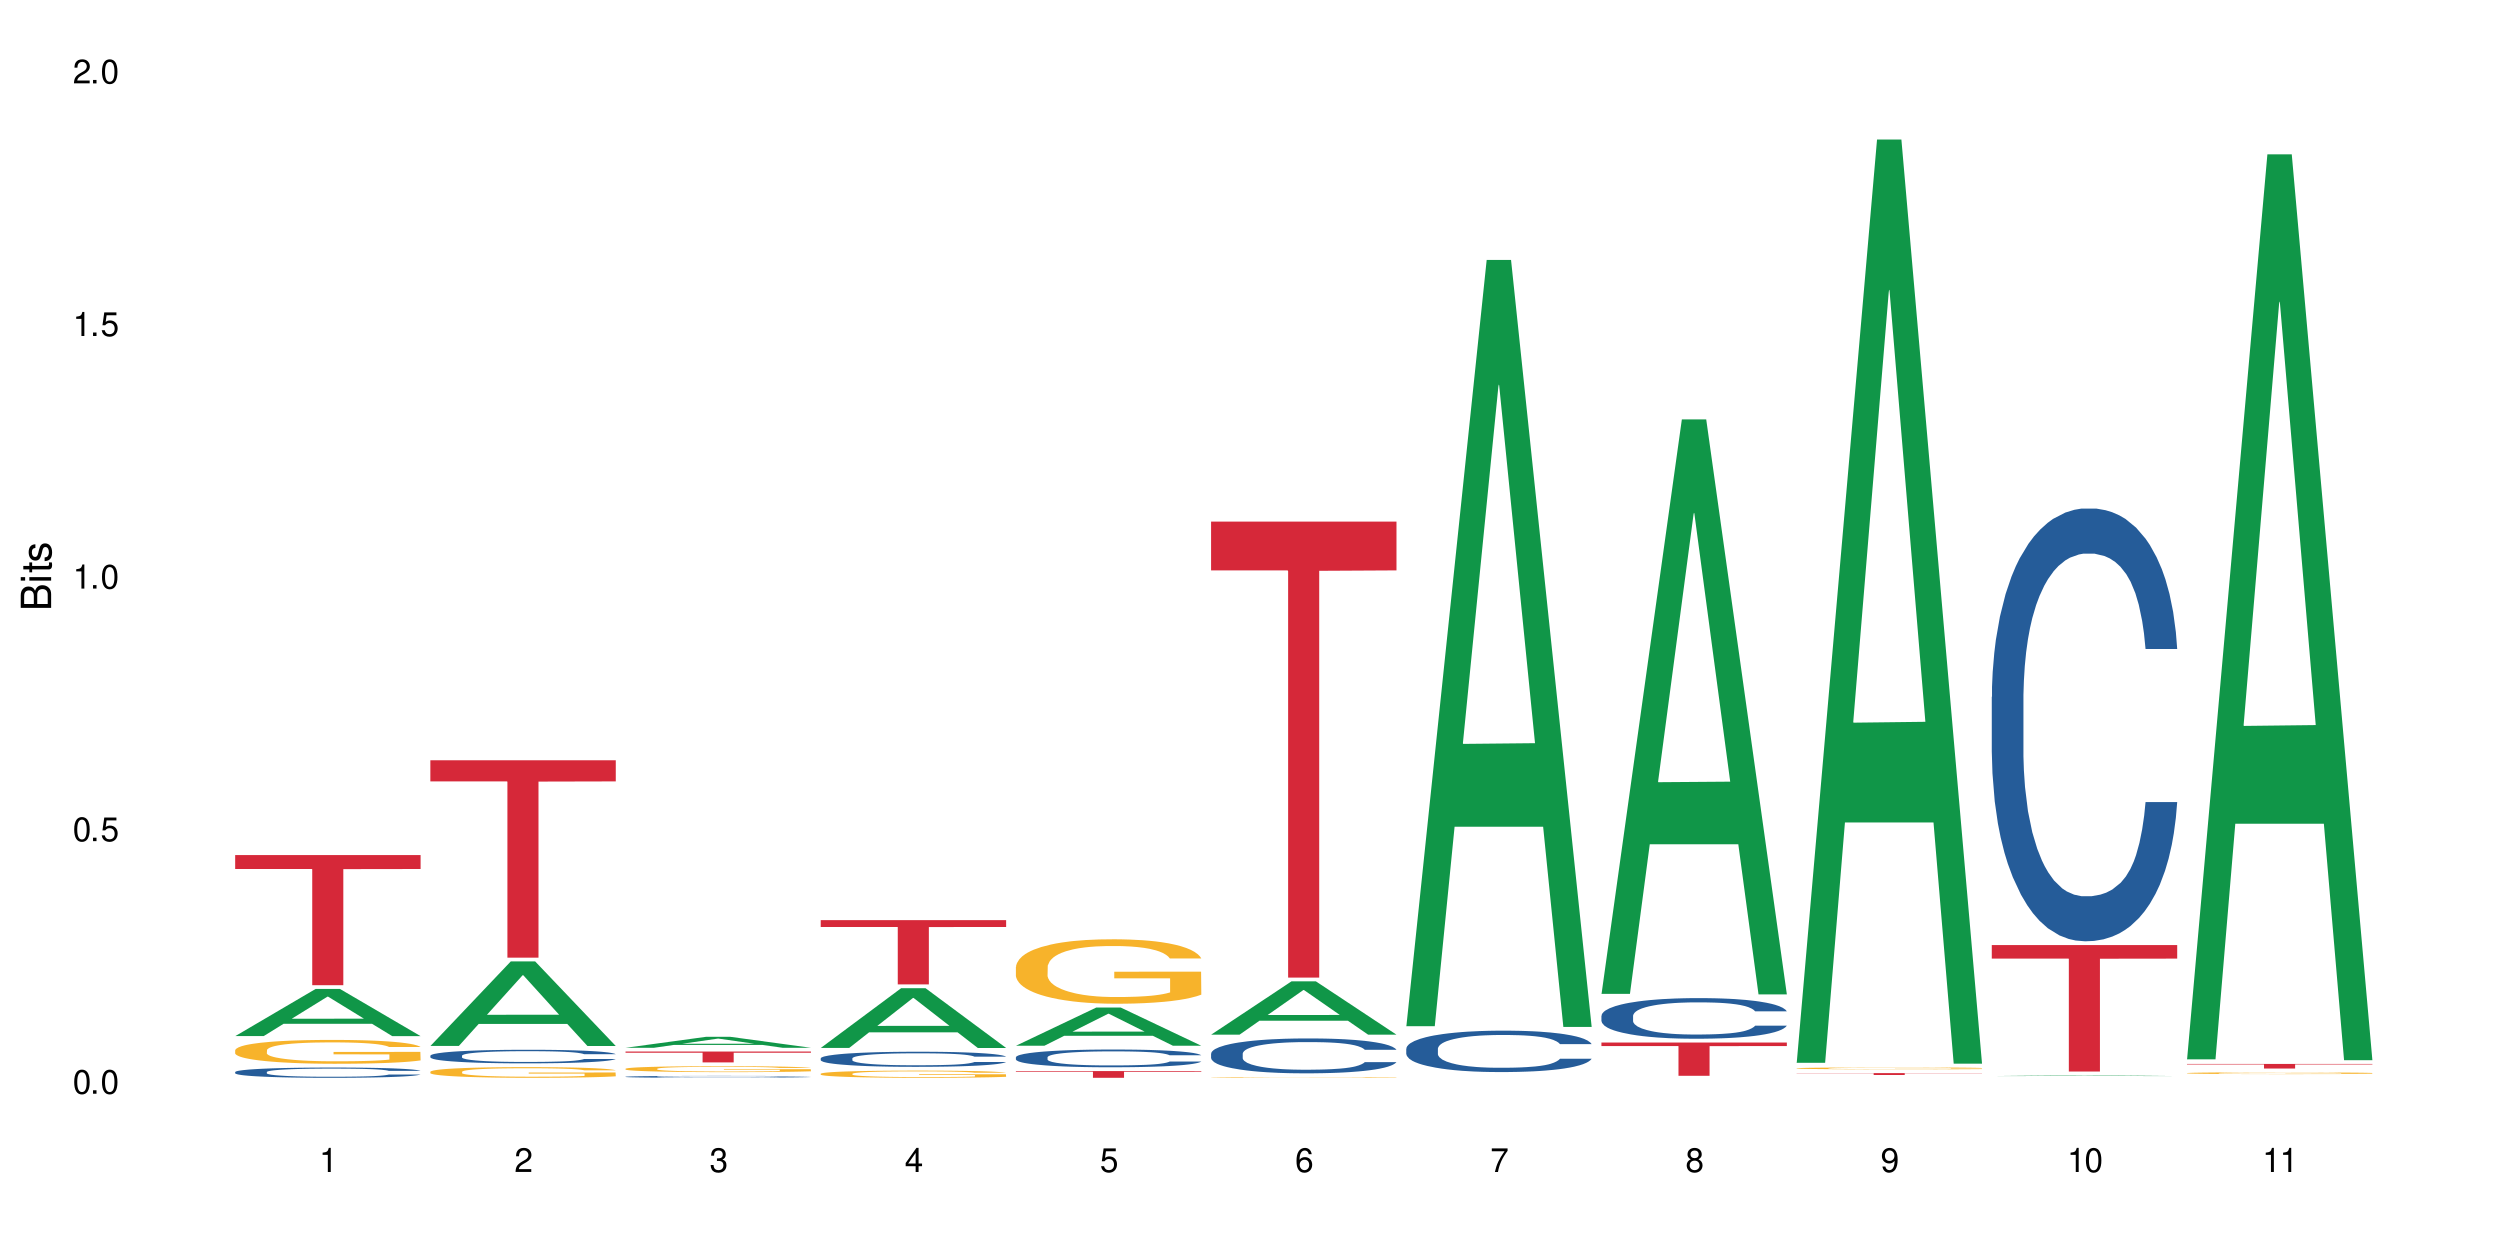 <?xml version="1.0" encoding="UTF-8"?>
<svg xmlns="http://www.w3.org/2000/svg" xmlns:xlink="http://www.w3.org/1999/xlink" width="720" height="360" viewBox="0 0 720 360">
<defs>
<g>
<g id="glyph-0-0">
</g>
<g id="glyph-0-1">
<path d="M 2.641 -6.938 C 2 -6.938 1.422 -6.656 1.078 -6.172 C 0.641 -5.562 0.406 -4.641 0.406 -3.359 C 0.406 -1.016 1.188 0.219 2.641 0.219 C 4.078 0.219 4.859 -1.016 4.859 -3.297 C 4.859 -4.641 4.656 -5.547 4.203 -6.172 C 3.844 -6.656 3.281 -6.938 2.641 -6.938 Z M 2.641 -6.188 C 3.547 -6.188 4 -5.25 4 -3.375 C 4 -1.406 3.562 -0.484 2.625 -0.484 C 1.734 -0.484 1.281 -1.438 1.281 -3.344 C 1.281 -5.25 1.734 -6.188 2.641 -6.188 Z M 2.641 -6.188 "/>
</g>
<g id="glyph-0-2">
<path d="M 1.828 -1 L 0.828 -1 L 0.828 0 L 1.828 0 Z M 1.828 -1 "/>
</g>
<g id="glyph-0-3">
<path d="M 4.562 -6.797 L 1.062 -6.797 L 0.547 -3.094 L 1.328 -3.094 C 1.719 -3.562 2.047 -3.734 2.578 -3.734 C 3.484 -3.734 4.062 -3.109 4.062 -2.094 C 4.062 -1.125 3.484 -0.531 2.578 -0.531 C 1.828 -0.531 1.375 -0.906 1.188 -1.672 L 0.328 -1.672 C 0.453 -1.109 0.547 -0.844 0.75 -0.594 C 1.125 -0.078 1.828 0.219 2.594 0.219 C 3.969 0.219 4.922 -0.781 4.922 -2.219 C 4.922 -3.562 4.031 -4.484 2.719 -4.484 C 2.25 -4.484 1.859 -4.359 1.469 -4.062 L 1.734 -5.969 L 4.562 -5.969 Z M 4.562 -6.797 "/>
</g>
<g id="glyph-0-4">
<path d="M 2.484 -4.938 L 2.484 0 L 3.328 0 L 3.328 -6.938 L 2.766 -6.938 C 2.469 -5.875 2.281 -5.734 0.984 -5.562 L 0.984 -4.938 Z M 2.484 -4.938 "/>
</g>
<g id="glyph-0-5">
<path d="M 4.859 -0.828 L 1.281 -0.828 C 1.359 -1.406 1.672 -1.781 2.5 -2.281 L 3.469 -2.828 C 4.406 -3.344 4.906 -4.062 4.906 -4.906 C 4.906 -5.484 4.672 -6.031 4.266 -6.406 C 3.859 -6.766 3.375 -6.938 2.719 -6.938 C 1.859 -6.938 1.219 -6.625 0.844 -6.031 C 0.609 -5.672 0.5 -5.234 0.484 -4.531 L 1.328 -4.531 C 1.359 -5.016 1.406 -5.281 1.531 -5.516 C 1.75 -5.938 2.188 -6.203 2.703 -6.203 C 3.469 -6.203 4.031 -5.641 4.031 -4.891 C 4.031 -4.344 3.719 -3.859 3.125 -3.516 L 2.234 -3 C 0.812 -2.172 0.406 -1.531 0.328 -0.016 L 4.859 -0.016 Z M 4.859 -0.828 "/>
</g>
<g id="glyph-0-6">
<path d="M 2.125 -3.188 L 2.578 -3.188 C 3.5 -3.188 3.984 -2.766 3.984 -1.922 C 3.984 -1.062 3.469 -0.531 2.594 -0.531 C 1.656 -0.531 1.203 -1 1.156 -2.016 L 0.312 -2.016 C 0.344 -1.453 0.438 -1.094 0.609 -0.781 C 0.953 -0.109 1.625 0.219 2.547 0.219 C 3.953 0.219 4.859 -0.625 4.859 -1.938 C 4.859 -2.828 4.516 -3.297 3.703 -3.594 C 4.344 -3.844 4.656 -4.328 4.656 -5.031 C 4.656 -6.219 3.875 -6.938 2.578 -6.938 C 1.203 -6.938 0.484 -6.172 0.453 -4.703 L 1.297 -4.703 C 1.312 -5.125 1.344 -5.359 1.453 -5.578 C 1.641 -5.969 2.062 -6.203 2.594 -6.203 C 3.344 -6.203 3.797 -5.75 3.797 -5 C 3.797 -4.516 3.609 -4.219 3.25 -4.047 C 3.016 -3.953 2.703 -3.922 2.125 -3.906 Z M 2.125 -3.188 "/>
</g>
<g id="glyph-0-7">
<path d="M 3.141 -1.672 L 3.141 0 L 3.984 0 L 3.984 -1.672 L 4.984 -1.672 L 4.984 -2.438 L 3.984 -2.438 L 3.984 -6.938 L 3.359 -6.938 L 0.266 -2.578 L 0.266 -1.672 Z M 3.141 -2.438 L 1 -2.438 L 3.141 -5.5 Z M 3.141 -2.438 "/>
</g>
<g id="glyph-0-8">
<path d="M 4.781 -5.125 C 4.609 -6.266 3.891 -6.938 2.844 -6.938 C 2.094 -6.938 1.422 -6.578 1.031 -5.953 C 0.594 -5.266 0.406 -4.422 0.406 -3.172 C 0.406 -2 0.578 -1.25 0.984 -0.641 C 1.359 -0.078 1.953 0.219 2.703 0.219 C 3.984 0.219 4.922 -0.75 4.922 -2.094 C 4.922 -3.375 4.062 -4.281 2.844 -4.281 C 2.172 -4.281 1.641 -4.031 1.281 -3.516 C 1.281 -5.234 1.828 -6.188 2.797 -6.188 C 3.391 -6.188 3.797 -5.797 3.938 -5.125 Z M 2.734 -3.531 C 3.547 -3.531 4.062 -2.953 4.062 -2.031 C 4.062 -1.156 3.484 -0.531 2.703 -0.531 C 1.922 -0.531 1.328 -1.188 1.328 -2.078 C 1.328 -2.938 1.906 -3.531 2.734 -3.531 Z M 2.734 -3.531 "/>
</g>
<g id="glyph-0-9">
<path d="M 4.984 -6.797 L 0.438 -6.797 L 0.438 -5.969 L 4.109 -5.969 C 2.5 -3.656 1.828 -2.234 1.328 0 L 2.219 0 C 2.594 -2.172 3.453 -4.047 4.984 -6.094 Z M 4.984 -6.797 "/>
</g>
<g id="glyph-0-10">
<path d="M 3.75 -3.656 C 4.469 -4.094 4.688 -4.438 4.688 -5.078 C 4.688 -6.172 3.844 -6.938 2.641 -6.938 C 1.438 -6.938 0.594 -6.172 0.594 -5.094 C 0.594 -4.438 0.812 -4.094 1.516 -3.656 C 0.734 -3.266 0.359 -2.703 0.359 -1.922 C 0.359 -0.656 1.281 0.219 2.641 0.219 C 3.984 0.219 4.922 -0.656 4.922 -1.922 C 4.922 -2.703 4.531 -3.266 3.75 -3.656 Z M 2.641 -6.188 C 3.359 -6.188 3.812 -5.75 3.812 -5.062 C 3.812 -4.406 3.344 -3.984 2.641 -3.984 C 1.922 -3.984 1.453 -4.406 1.453 -5.078 C 1.453 -5.75 1.922 -6.188 2.641 -6.188 Z M 2.641 -3.266 C 3.484 -3.266 4.062 -2.719 4.062 -1.906 C 4.062 -1.078 3.484 -0.531 2.625 -0.531 C 1.797 -0.531 1.219 -1.094 1.219 -1.906 C 1.219 -2.719 1.781 -3.266 2.641 -3.266 Z M 2.641 -3.266 "/>
</g>
<g id="glyph-0-11">
<path d="M 0.516 -1.578 C 0.672 -0.453 1.406 0.219 2.438 0.219 C 3.188 0.219 3.859 -0.141 4.266 -0.766 C 4.688 -1.453 4.891 -2.297 4.891 -3.547 C 4.891 -4.719 4.703 -5.453 4.312 -6.078 C 3.938 -6.641 3.344 -6.938 2.594 -6.938 C 1.297 -6.938 0.359 -5.969 0.359 -4.625 C 0.359 -3.344 1.234 -2.453 2.453 -2.453 C 3.094 -2.453 3.578 -2.672 4.016 -3.203 C 4 -1.484 3.469 -0.531 2.5 -0.531 C 1.906 -0.531 1.484 -0.906 1.359 -1.578 Z M 2.578 -6.203 C 3.375 -6.203 3.969 -5.531 3.969 -4.641 C 3.969 -3.797 3.391 -3.188 2.547 -3.188 C 1.734 -3.188 1.234 -3.766 1.234 -4.688 C 1.234 -5.562 1.797 -6.203 2.578 -6.203 Z M 2.578 -6.203 "/>
</g>
<g id="glyph-1-0">
</g>
<g id="glyph-1-1">
<path d="M 0 -0.953 L 0 -4.891 C 0 -5.719 -0.234 -6.344 -0.734 -6.797 C -1.188 -7.234 -1.812 -7.469 -2.5 -7.469 C -3.547 -7.469 -4.188 -7 -4.625 -5.875 C -4.984 -6.688 -5.625 -7.094 -6.531 -7.094 C -7.172 -7.094 -7.734 -6.859 -8.141 -6.391 C -8.562 -5.922 -8.75 -5.344 -8.75 -4.5 L -8.75 -0.953 Z M -4.984 -2.062 L -7.766 -2.062 L -7.766 -4.219 C -7.766 -4.844 -7.688 -5.203 -7.453 -5.5 C -7.219 -5.812 -6.859 -5.969 -6.375 -5.969 C -5.891 -5.969 -5.531 -5.812 -5.297 -5.5 C -5.062 -5.203 -4.984 -4.844 -4.984 -4.219 Z M -0.984 -2.062 L -4 -2.062 L -4 -4.781 C -4 -5.766 -3.438 -6.359 -2.484 -6.359 C -1.547 -6.359 -0.984 -5.766 -0.984 -4.781 Z M -0.984 -2.062 "/>
</g>
<g id="glyph-1-2">
<path d="M -6.281 -1.797 L -6.281 -0.797 L 0 -0.797 L 0 -1.797 Z M -8.75 -1.797 L -8.75 -0.797 L -7.484 -0.797 L -7.484 -1.797 Z M -8.75 -1.797 "/>
</g>
<g id="glyph-1-3">
<path d="M -6.281 -3.047 L -6.281 -2.016 L -8.016 -2.016 L -8.016 -1.016 L -6.281 -1.016 L -6.281 -0.172 L -5.469 -0.172 L -5.469 -1.016 L -0.719 -1.016 C -0.078 -1.016 0.281 -1.453 0.281 -2.234 C 0.281 -2.5 0.25 -2.719 0.188 -3.047 L -0.641 -3.047 C -0.609 -2.906 -0.594 -2.766 -0.594 -2.562 C -0.594 -2.141 -0.719 -2.016 -1.156 -2.016 L -5.469 -2.016 L -5.469 -3.047 Z M -6.281 -3.047 "/>
</g>
<g id="glyph-1-4">
<path d="M -4.531 -5.25 C -5.766 -5.25 -6.469 -4.422 -6.469 -2.969 C -6.469 -1.516 -5.719 -0.562 -4.547 -0.562 C -3.562 -0.562 -3.094 -1.062 -2.734 -2.562 L -2.516 -3.484 C -2.344 -4.188 -2.094 -4.469 -1.641 -4.469 C -1.047 -4.469 -0.641 -3.875 -0.641 -3 C -0.641 -2.453 -0.797 -2 -1.062 -1.75 C -1.25 -1.594 -1.422 -1.531 -1.875 -1.469 L -1.875 -0.406 C -0.422 -0.453 0.281 -1.266 0.281 -2.922 C 0.281 -4.5 -0.5 -5.516 -1.719 -5.516 C -2.656 -5.516 -3.172 -4.984 -3.469 -3.734 L -3.703 -2.766 C -3.891 -1.953 -4.156 -1.609 -4.594 -1.609 C -5.188 -1.609 -5.547 -2.125 -5.547 -2.938 C -5.547 -3.75 -5.203 -4.172 -4.531 -4.203 Z M -4.531 -5.25 "/>
</g>
</g>
</defs>
<rect x="-72" y="-36" width="864" height="432" fill="rgb(100%, 100%, 100%)" fill-opacity="1"/>
<path fill-rule="nonzero" fill="rgb(6.275%, 58.824%, 28.235%)" fill-opacity="1" d="M 67.73 298.395 L 67.789 298.383 L 90.895 284.816 L 97.91 284.816 L 121.133 298.41 L 112.973 298.41 L 107.152 294.859 L 81.652 294.859 L 75.945 298.395 L 67.73 298.395 L 84.105 293.395 L 104.816 293.379 L 94.488 287.039 L 94.375 287.023 L 94.262 287.062 L 84.047 293.379 L 84.105 293.395 Z M 67.73 298.395 "/>
<path fill-rule="nonzero" fill="rgb(14.51%, 36.078%, 60%)" fill-opacity="1" d="M 67.73 308.738 L 67.797 308.738 L 67.797 308.672 L 67.992 308.57 L 68.449 308.438 L 68.902 308.352 L 70.074 308.191 L 71.703 308.035 L 73.398 307.918 L 74.633 307.848 L 75.742 307.793 L 78.281 307.691 L 79.91 307.641 L 81.668 307.594 L 83.816 307.551 L 85.379 307.523 L 88.895 307.48 L 91.5 307.461 L 93.52 307.453 L 97.883 307.453 L 100.488 307.461 L 102.375 307.477 L 104.461 307.496 L 106.219 307.523 L 109.281 307.582 L 112.016 307.656 L 113.254 307.699 L 115.207 307.785 L 116.703 307.867 L 117.746 307.938 L 118.918 308.035 L 119.961 308.156 L 120.742 308.297 L 121.133 308.414 L 112.016 308.414 L 111.559 308.305 L 111.039 308.219 L 110.062 308.109 L 109.086 308.031 L 107.715 307.953 L 106.48 307.902 L 104.785 307.848 L 103.289 307.816 L 101.727 307.793 L 100.227 307.777 L 97.363 307.762 L 94.039 307.762 L 92.805 307.766 L 90.262 307.789 L 88.895 307.805 L 86.941 307.844 L 85.574 307.879 L 83.945 307.934 L 82.84 307.98 L 81.473 308.051 L 80.496 308.113 L 79.387 308.203 L 78.738 308.27 L 78.152 308.344 L 77.629 308.434 L 77.238 308.527 L 76.977 308.629 L 76.848 308.727 L 76.848 309.145 L 76.977 309.242 L 77.305 309.355 L 78.152 309.52 L 79.387 309.664 L 80.82 309.777 L 82.188 309.859 L 82.969 309.898 L 84.012 309.941 L 85.641 309.996 L 87.984 310.047 L 89.352 310.07 L 91.438 310.094 L 93.586 310.102 L 96.449 310.102 L 98.988 310.094 L 100.684 310.078 L 102.441 310.059 L 104.852 310.012 L 106.348 309.969 L 107.652 309.918 L 108.629 309.863 L 109.281 309.82 L 110.258 309.738 L 111.039 309.645 L 111.625 309.551 L 112.016 309.461 L 121.133 309.461 L 120.742 309.566 L 120.156 309.672 L 119.57 309.75 L 118.656 309.848 L 117.613 309.93 L 116.117 310.023 L 114.879 310.086 L 113.254 310.152 L 111.754 310.207 L 110.125 310.25 L 107.715 310.305 L 106.152 310.332 L 104.461 310.355 L 102.441 310.379 L 99.902 310.398 L 97.168 310.41 L 94.625 310.41 L 91.891 310.406 L 89.871 310.395 L 87.203 310.371 L 83.883 310.32 L 81.473 310.27 L 79.582 310.219 L 77.957 310.164 L 76.133 310.094 L 73.789 309.973 L 72.355 309.883 L 71.379 309.805 L 70.27 309.699 L 69.488 309.605 L 68.578 309.453 L 67.926 309.262 L 67.73 309.113 Z M 67.73 308.738 "/>
<path fill-rule="nonzero" fill="rgb(96.863%, 70.196%, 16.863%)" fill-opacity="1" d="M 67.73 302.438 L 67.797 302.43 L 67.797 302.305 L 68.055 302.023 L 68.707 301.633 L 69.555 301.312 L 70.465 301.062 L 71.051 300.93 L 72.027 300.742 L 72.875 300.605 L 75.023 300.32 L 77.762 300.059 L 79.258 299.945 L 80.949 299.84 L 83.359 299.719 L 84.469 299.676 L 87.855 299.574 L 91.695 299.512 L 95.93 299.492 L 97.883 299.5 L 100.555 299.523 L 104.199 299.594 L 106.285 299.656 L 107.91 299.719 L 109.605 299.801 L 111.688 299.926 L 113.645 300.078 L 115.207 300.227 L 116.77 300.418 L 118.07 300.617 L 119.18 300.836 L 120.156 301.102 L 120.742 301.32 L 121.133 301.539 L 112.078 301.539 L 111.559 301.32 L 110.973 301.152 L 109.996 300.945 L 109.02 300.793 L 108.043 300.672 L 106.219 300.512 L 104.656 300.41 L 102.703 300.32 L 100.812 300.266 L 98.664 300.227 L 97.363 300.215 L 93.91 300.215 L 90.785 300.258 L 88.961 300.309 L 87.66 300.359 L 85.836 300.453 L 84.727 300.531 L 84.078 300.578 L 82.125 300.773 L 80.82 300.949 L 80.105 301.07 L 79.191 301.258 L 78.543 301.426 L 77.824 301.68 L 77.434 301.867 L 76.914 302.293 L 76.848 303.422 L 77.043 303.66 L 77.434 303.918 L 77.957 304.145 L 78.738 304.383 L 79.52 304.566 L 80.887 304.809 L 82.059 304.973 L 82.969 305.078 L 84.727 305.25 L 85.445 305.305 L 87.137 305.418 L 88.895 305.508 L 91.047 305.582 L 92.672 305.621 L 95.277 305.652 L 98.598 305.652 L 102.508 305.613 L 104.98 305.562 L 106.676 305.512 L 107.781 305.469 L 109.148 305.398 L 110.125 305.336 L 111.039 305.27 L 112.145 305.16 L 112.145 303.66 L 96.059 303.656 L 96.059 302.953 L 121.066 302.945 L 121.133 305.398 L 119.766 305.57 L 118.07 305.734 L 116.441 305.859 L 114.75 305.965 L 112.34 306.086 L 110.387 306.16 L 107.391 306.246 L 104.656 306.305 L 101.789 306.34 L 99.25 306.359 L 96.254 306.367 L 93.586 306.355 L 90.719 306.316 L 88.441 306.266 L 86.355 306.203 L 84.273 306.121 L 81.668 305.988 L 79.973 305.883 L 78.215 305.75 L 76.457 305.594 L 74.895 305.426 L 73.852 305.293 L 72.812 305.145 L 71.703 304.953 L 70.66 304.742 L 69.879 304.547 L 69.164 304.328 L 68.645 304.121 L 68.121 303.836 L 67.859 303.609 L 67.73 303.418 Z M 67.73 302.438 "/>
<path fill-rule="nonzero" fill="rgb(83.922%, 15.686%, 22.353%)" fill-opacity="1" d="M 67.73 246.266 L 121.133 246.266 L 121.133 250.273 L 98.875 250.309 L 98.875 283.73 L 89.922 283.73 L 89.922 250.348 L 89.793 250.273 L 67.73 250.273 Z M 67.73 246.266 "/>
<path fill-rule="nonzero" fill="rgb(6.275%, 58.824%, 28.235%)" fill-opacity="1" d="M 123.941 301.227 L 124 301.203 L 147.105 276.887 L 154.125 276.887 L 177.344 301.25 L 169.184 301.25 L 163.367 294.891 L 137.863 294.891 L 132.156 301.227 L 123.941 301.227 L 140.316 292.258 L 161.027 292.238 L 150.699 280.867 L 150.586 280.844 L 150.473 280.914 L 140.258 292.238 L 140.316 292.258 Z M 123.941 301.227 "/>
<path fill-rule="nonzero" fill="rgb(14.51%, 36.078%, 60%)" fill-opacity="1" d="M 123.941 304.035 L 124.008 304.035 L 124.008 303.949 L 124.203 303.812 L 124.66 303.641 L 125.113 303.523 L 126.285 303.312 L 127.914 303.105 L 129.609 302.949 L 130.844 302.855 L 131.953 302.785 L 134.492 302.652 L 136.121 302.586 L 137.879 302.523 L 140.027 302.465 L 141.59 302.43 L 145.109 302.371 L 147.711 302.348 L 149.73 302.336 L 154.094 302.336 L 156.699 302.348 L 158.59 302.367 L 160.672 302.395 L 162.43 302.43 L 165.492 302.508 L 168.227 302.605 L 169.465 302.664 L 171.418 302.773 L 172.914 302.883 L 173.957 302.977 L 175.129 303.105 L 176.172 303.27 L 176.953 303.449 L 177.344 303.605 L 168.227 303.605 L 167.77 303.461 L 167.25 303.352 L 166.273 303.203 L 165.297 303.102 L 163.93 302.996 L 162.691 302.93 L 160.996 302.859 L 159.5 302.816 L 157.938 302.785 L 156.438 302.766 L 153.574 302.742 L 150.254 302.742 L 149.016 302.75 L 146.477 302.777 L 145.109 302.805 L 143.152 302.852 L 141.785 302.898 L 140.156 302.973 L 139.051 303.031 L 137.684 303.125 L 136.707 303.207 L 135.598 303.324 L 134.949 303.414 L 134.363 303.516 L 133.84 303.633 L 133.449 303.758 L 133.191 303.891 L 133.059 304.02 L 133.059 304.574 L 133.191 304.703 L 133.516 304.852 L 134.363 305.07 L 135.598 305.262 L 137.031 305.41 L 138.398 305.516 L 139.18 305.566 L 140.223 305.625 L 141.852 305.695 L 144.195 305.77 L 145.562 305.797 L 147.648 305.824 L 149.797 305.84 L 152.66 305.84 L 155.203 305.824 L 156.895 305.809 L 158.652 305.777 L 161.062 305.719 L 162.559 305.66 L 163.863 305.594 L 164.84 305.523 L 165.492 305.469 L 166.469 305.355 L 167.25 305.234 L 167.836 305.109 L 168.227 304.988 L 177.344 304.988 L 176.953 305.133 L 176.367 305.27 L 175.781 305.375 L 174.867 305.5 L 173.828 305.609 L 172.328 305.734 L 171.09 305.816 L 169.465 305.906 L 167.965 305.977 L 166.336 306.035 L 163.93 306.109 L 162.363 306.145 L 160.672 306.176 L 158.652 306.203 L 156.113 306.23 L 153.379 306.242 L 150.84 306.246 L 148.102 306.238 L 146.086 306.227 L 143.414 306.191 L 140.094 306.129 L 137.684 306.062 L 135.793 305.992 L 134.168 305.922 L 132.344 305.824 L 130 305.668 L 128.566 305.547 L 127.59 305.445 L 126.48 305.305 L 125.699 305.18 L 124.789 304.98 L 124.137 304.727 L 123.941 304.531 Z M 123.941 304.035 "/>
<path fill-rule="nonzero" fill="rgb(96.863%, 70.196%, 16.863%)" fill-opacity="1" d="M 123.941 308.652 L 124.008 308.648 L 124.008 308.594 L 124.27 308.465 L 124.918 308.289 L 125.766 308.148 L 126.676 308.035 L 127.266 307.977 L 128.242 307.891 L 129.086 307.828 L 131.234 307.703 L 133.973 307.586 L 135.469 307.535 L 137.164 307.488 L 139.57 307.434 L 140.68 307.414 L 144.066 307.367 L 147.906 307.34 L 152.141 307.332 L 154.094 307.336 L 156.766 307.348 L 160.41 307.379 L 162.496 307.406 L 164.125 307.434 L 165.816 307.469 L 167.902 307.527 L 169.855 307.594 L 171.418 307.66 L 172.98 307.746 L 174.281 307.836 L 175.391 307.934 L 176.367 308.051 L 176.953 308.148 L 177.344 308.25 L 168.293 308.25 L 167.77 308.148 L 167.184 308.074 L 166.207 307.98 L 165.23 307.914 L 164.254 307.859 L 162.43 307.789 L 160.867 307.742 L 158.914 307.703 L 157.023 307.68 L 154.875 307.66 L 153.574 307.656 L 150.121 307.656 L 146.996 307.676 L 145.172 307.699 L 143.871 307.719 L 142.047 307.762 L 140.941 307.797 L 140.289 307.82 L 138.336 307.906 L 137.031 307.984 L 136.316 308.039 L 135.402 308.121 L 134.754 308.199 L 134.035 308.312 L 133.645 308.395 L 133.125 308.586 L 133.059 309.094 L 133.254 309.199 L 133.645 309.316 L 134.168 309.414 L 134.949 309.523 L 135.73 309.605 L 137.098 309.715 L 138.27 309.785 L 139.18 309.836 L 140.941 309.91 L 141.656 309.938 L 143.348 309.988 L 145.109 310.027 L 147.258 310.059 L 148.883 310.078 L 151.488 310.09 L 154.812 310.09 L 158.719 310.074 L 161.191 310.051 L 162.887 310.027 L 163.992 310.008 L 165.359 309.977 L 166.336 309.949 L 167.25 309.918 L 168.355 309.871 L 168.355 309.199 L 152.27 309.195 L 152.27 308.883 L 177.277 308.879 L 177.344 309.977 L 175.977 310.055 L 174.281 310.129 L 172.656 310.184 L 170.961 310.23 L 168.551 310.285 L 166.598 310.316 L 163.602 310.359 L 160.867 310.383 L 158 310.398 L 155.461 310.41 L 152.465 310.41 L 149.797 310.406 L 146.93 310.387 L 144.652 310.367 L 142.566 310.34 L 140.484 310.301 L 137.879 310.242 L 136.188 310.195 L 134.426 310.137 L 132.668 310.066 L 131.105 309.988 L 130.062 309.93 L 129.023 309.863 L 127.914 309.777 L 126.871 309.684 L 126.09 309.594 L 125.375 309.496 L 124.855 309.406 L 124.332 309.277 L 124.074 309.176 L 123.941 309.09 Z M 123.941 308.652 "/>
<path fill-rule="nonzero" fill="rgb(83.922%, 15.686%, 22.353%)" fill-opacity="1" d="M 123.941 218.957 L 177.344 218.957 L 177.344 225.043 L 155.086 225.098 L 155.086 275.801 L 146.133 275.801 L 146.133 225.148 L 146.004 225.043 L 123.941 225.043 Z M 123.941 218.957 "/>
<path fill-rule="nonzero" fill="rgb(6.275%, 58.824%, 28.235%)" fill-opacity="1" d="M 180.152 301.758 L 180.211 301.758 L 203.316 298.605 L 210.336 298.605 L 233.555 301.762 L 225.395 301.762 L 219.578 300.938 L 194.074 300.938 L 188.371 301.758 L 180.152 301.758 L 196.527 300.598 L 217.238 300.594 L 206.91 299.121 L 206.797 299.121 L 206.684 299.129 L 196.473 300.594 L 196.527 300.598 Z M 180.152 301.758 "/>
<path fill-rule="nonzero" fill="rgb(14.51%, 36.078%, 60%)" fill-opacity="1" d="M 180.152 310.098 L 180.219 310.098 L 180.219 310.086 L 180.414 310.066 L 180.871 310.043 L 181.324 310.027 L 182.5 309.996 L 184.125 309.969 L 185.82 309.945 L 187.059 309.934 L 188.164 309.922 L 190.703 309.902 L 192.332 309.895 L 194.09 309.887 L 196.238 309.879 L 197.801 309.871 L 201.32 309.863 L 203.922 309.859 L 210.305 309.859 L 212.91 309.863 L 214.801 309.863 L 216.883 309.867 L 218.641 309.871 L 221.703 309.883 L 224.438 309.898 L 225.676 309.906 L 227.629 309.922 L 229.125 309.938 L 230.168 309.949 L 231.34 309.969 L 232.383 309.992 L 233.164 310.016 L 233.555 310.039 L 224.438 310.039 L 223.98 310.02 L 223.461 310.004 L 222.484 309.98 L 221.508 309.969 L 220.141 309.953 L 218.902 309.941 L 217.207 309.934 L 215.711 309.926 L 214.148 309.922 L 212.648 309.922 L 209.785 309.918 L 205.227 309.918 L 202.688 309.922 L 201.32 309.926 L 199.363 309.934 L 197.996 309.938 L 196.371 309.949 L 195.262 309.957 L 193.895 309.973 L 192.918 309.984 L 191.812 310 L 191.16 310.012 L 190.574 310.027 L 190.051 310.043 L 189.66 310.059 L 189.402 310.078 L 189.27 310.098 L 189.27 310.176 L 189.402 310.191 L 189.727 310.215 L 190.574 310.246 L 191.812 310.273 L 193.242 310.293 L 194.609 310.309 L 195.395 310.316 L 196.434 310.324 L 198.062 310.332 L 200.406 310.344 L 201.773 310.348 L 203.859 310.352 L 206.008 310.355 L 208.875 310.355 L 211.414 310.352 L 213.105 310.348 L 214.863 310.344 L 217.273 310.336 L 218.773 310.328 L 220.074 310.32 L 221.051 310.309 L 221.703 310.301 L 222.68 310.285 L 223.461 310.27 L 224.047 310.25 L 224.438 310.234 L 233.555 310.234 L 233.164 310.254 L 232.578 310.273 L 231.992 310.289 L 231.082 310.305 L 230.039 310.32 L 228.539 310.34 L 227.305 310.352 L 225.676 310.363 L 224.176 310.371 L 222.551 310.383 L 220.141 310.391 L 218.578 310.398 L 216.883 310.402 L 214.863 310.406 L 212.324 310.41 L 204.316 310.41 L 202.297 310.406 L 199.625 310.402 L 196.305 310.395 L 193.895 310.387 L 192.008 310.375 L 190.379 310.363 L 188.555 310.352 L 186.211 310.328 L 184.777 310.312 L 183.801 310.297 L 182.695 310.277 L 181.914 310.262 L 181 310.234 L 180.348 310.195 L 180.152 310.168 Z M 180.152 310.098 "/>
<path fill-rule="nonzero" fill="rgb(96.863%, 70.196%, 16.863%)" fill-opacity="1" d="M 180.152 307.797 L 180.219 307.793 L 180.219 307.762 L 180.48 307.691 L 181.129 307.594 L 181.977 307.516 L 182.891 307.453 L 183.477 307.422 L 184.453 307.375 L 185.297 307.34 L 187.449 307.27 L 190.184 307.203 L 191.68 307.176 L 193.375 307.148 L 195.785 307.117 L 196.891 307.109 L 200.277 307.082 L 204.121 307.066 L 208.352 307.062 L 210.305 307.062 L 212.977 307.07 L 216.621 307.086 L 218.707 307.102 L 220.336 307.117 L 222.027 307.141 L 224.113 307.172 L 226.066 307.207 L 227.629 307.246 L 229.191 307.293 L 230.492 307.344 L 231.602 307.398 L 232.578 307.461 L 233.164 307.516 L 233.555 307.57 L 224.504 307.57 L 223.98 307.516 L 223.395 307.477 L 222.418 307.422 L 221.441 307.387 L 220.465 307.355 L 218.641 307.316 L 217.078 307.289 L 215.125 307.27 L 213.238 307.254 L 211.086 307.246 L 209.785 307.242 L 206.332 307.242 L 203.207 307.254 L 201.383 307.266 L 200.082 307.277 L 198.258 307.301 L 197.152 307.32 L 196.5 307.332 L 194.547 307.383 L 193.242 307.426 L 192.527 307.453 L 191.617 307.5 L 190.965 307.543 L 190.246 307.605 L 189.855 307.652 L 189.336 307.758 L 189.27 308.043 L 189.465 308.102 L 189.855 308.164 L 190.379 308.223 L 191.16 308.281 L 191.941 308.324 L 193.309 308.387 L 194.48 308.426 L 195.395 308.453 L 197.152 308.496 L 197.867 308.512 L 199.562 308.539 L 201.32 308.559 L 203.469 308.578 L 205.098 308.59 L 207.699 308.598 L 211.023 308.598 L 214.93 308.586 L 217.402 308.574 L 219.098 308.562 L 220.203 308.551 L 221.57 308.535 L 222.551 308.52 L 223.461 308.5 L 224.566 308.473 L 224.566 308.102 L 208.484 308.098 L 208.484 307.922 L 233.488 307.922 L 233.555 308.535 L 232.188 308.574 L 230.492 308.617 L 228.867 308.648 L 227.172 308.676 L 224.762 308.703 L 222.809 308.723 L 219.812 308.746 L 217.078 308.758 L 214.215 308.77 L 211.672 308.773 L 208.68 308.773 L 206.008 308.77 L 203.141 308.762 L 200.863 308.75 L 198.777 308.734 L 196.695 308.715 L 194.09 308.68 L 192.398 308.652 L 190.641 308.621 L 188.879 308.582 L 187.316 308.539 L 186.277 308.508 L 185.234 308.469 L 184.125 308.422 L 183.086 308.371 L 182.305 308.32 L 181.586 308.266 L 181.066 308.215 L 180.543 308.145 L 180.285 308.09 L 180.152 308.039 Z M 180.152 307.797 "/>
<path fill-rule="nonzero" fill="rgb(83.922%, 15.686%, 22.353%)" fill-opacity="1" d="M 180.152 302.848 L 233.555 302.848 L 233.555 303.184 L 211.301 303.188 L 211.301 305.977 L 202.344 305.977 L 202.344 303.188 L 202.215 303.184 L 180.152 303.184 Z M 180.152 302.848 "/>
<path fill-rule="nonzero" fill="rgb(6.275%, 58.824%, 28.235%)" fill-opacity="1" d="M 236.367 301.801 L 236.422 301.785 L 259.527 284.598 L 266.547 284.598 L 289.766 301.816 L 281.609 301.816 L 275.789 297.32 L 250.285 297.32 L 244.582 301.801 L 236.367 301.801 L 252.738 295.461 L 273.449 295.445 L 263.121 287.41 L 263.008 287.395 L 262.895 287.441 L 252.684 295.445 L 252.738 295.461 Z M 236.367 301.801 "/>
<path fill-rule="nonzero" fill="rgb(14.51%, 36.078%, 60%)" fill-opacity="1" d="M 236.367 304.793 L 236.43 304.789 L 236.43 304.695 L 236.625 304.543 L 237.082 304.352 L 237.539 304.223 L 238.711 303.988 L 240.34 303.762 L 242.031 303.586 L 243.27 303.48 L 244.375 303.402 L 246.914 303.254 L 248.543 303.18 L 250.301 303.113 L 252.449 303.043 L 254.016 303.004 L 257.531 302.941 L 260.137 302.914 L 262.152 302.902 L 266.516 302.902 L 269.121 302.918 L 271.012 302.938 L 273.094 302.969 L 274.852 303.004 L 277.914 303.094 L 280.648 303.203 L 281.887 303.266 L 283.84 303.391 L 285.34 303.512 L 286.379 303.613 L 287.551 303.762 L 288.594 303.938 L 289.375 304.141 L 289.766 304.312 L 280.648 304.312 L 280.191 304.152 L 279.672 304.031 L 278.695 303.867 L 277.719 303.754 L 276.352 303.637 L 275.113 303.562 L 273.422 303.484 L 271.922 303.438 L 270.359 303.402 L 268.863 303.379 L 265.996 303.355 L 262.676 303.355 L 261.438 303.363 L 258.898 303.395 L 257.531 303.422 L 255.578 303.477 L 254.211 303.531 L 252.582 303.609 L 251.473 303.676 L 250.105 303.781 L 249.129 303.871 L 248.023 304.004 L 247.371 304.102 L 246.785 304.215 L 246.266 304.344 L 245.875 304.484 L 245.613 304.633 L 245.484 304.773 L 245.484 305.391 L 245.613 305.535 L 245.938 305.699 L 246.785 305.945 L 248.023 306.156 L 249.457 306.32 L 250.824 306.441 L 251.605 306.496 L 252.645 306.559 L 254.273 306.641 L 256.617 306.719 L 257.984 306.75 L 260.07 306.781 L 262.219 306.797 L 265.086 306.797 L 267.625 306.781 L 269.316 306.762 L 271.074 306.73 L 273.484 306.664 L 274.984 306.602 L 276.285 306.523 L 277.262 306.449 L 277.914 306.387 L 278.891 306.262 L 279.672 306.125 L 280.258 305.988 L 280.648 305.852 L 289.766 305.852 L 289.375 306.012 L 288.789 306.168 L 288.203 306.281 L 287.293 306.422 L 286.25 306.543 L 284.75 306.684 L 283.516 306.773 L 281.887 306.875 L 280.387 306.949 L 278.762 307.016 L 276.352 307.098 L 274.789 307.137 L 273.094 307.172 L 271.074 307.203 L 268.535 307.23 L 265.801 307.246 L 263.262 307.25 L 260.527 307.242 L 258.508 307.227 L 255.836 307.191 L 252.516 307.121 L 250.105 307.047 L 248.219 306.969 L 246.59 306.891 L 244.766 306.781 L 242.422 306.609 L 240.988 306.473 L 240.012 306.359 L 238.906 306.207 L 238.125 306.066 L 237.211 305.844 L 236.562 305.562 L 236.367 305.344 Z M 236.367 304.793 "/>
<path fill-rule="nonzero" fill="rgb(96.863%, 70.196%, 16.863%)" fill-opacity="1" d="M 236.367 309.227 L 236.43 309.223 L 236.43 309.188 L 236.691 309.102 L 237.344 308.984 L 238.188 308.887 L 239.102 308.812 L 239.688 308.77 L 240.664 308.715 L 241.512 308.672 L 243.66 308.586 L 246.395 308.508 L 247.891 308.473 L 249.586 308.441 L 251.996 308.406 L 253.102 308.391 L 256.488 308.363 L 260.332 308.344 L 264.562 308.336 L 266.516 308.34 L 269.188 308.348 L 272.836 308.367 L 274.918 308.387 L 276.547 308.406 L 278.238 308.43 L 280.324 308.469 L 282.277 308.512 L 283.84 308.559 L 285.402 308.617 L 286.707 308.676 L 287.812 308.742 L 288.789 308.82 L 289.375 308.887 L 289.766 308.953 L 280.715 308.953 L 280.191 308.887 L 279.605 308.836 L 278.629 308.773 L 277.652 308.73 L 276.676 308.691 L 274.852 308.645 L 273.289 308.613 L 271.336 308.586 L 269.449 308.57 L 267.301 308.559 L 265.996 308.555 L 262.543 308.555 L 259.418 308.566 L 257.594 308.582 L 256.293 308.598 L 254.469 308.625 L 253.363 308.648 L 252.711 308.664 L 250.758 308.723 L 249.457 308.777 L 248.738 308.812 L 247.828 308.871 L 247.176 308.922 L 246.461 308.996 L 246.07 309.055 L 245.547 309.184 L 245.484 309.523 L 245.68 309.594 L 246.07 309.672 L 246.59 309.742 L 247.371 309.812 L 248.152 309.867 L 249.52 309.941 L 250.691 309.992 L 251.605 310.023 L 253.363 310.074 L 254.078 310.09 L 255.773 310.125 L 257.531 310.152 L 259.68 310.176 L 261.309 310.188 L 263.914 310.195 L 267.234 310.195 L 271.141 310.184 L 273.617 310.168 L 275.309 310.152 L 276.418 310.141 L 277.785 310.121 L 278.762 310.102 L 279.672 310.078 L 280.781 310.047 L 280.781 309.594 L 264.695 309.594 L 264.695 309.379 L 289.699 309.379 L 289.766 310.121 L 288.398 310.172 L 286.707 310.219 L 285.078 310.258 L 283.383 310.289 L 280.977 310.324 L 279.02 310.348 L 276.023 310.375 L 273.289 310.391 L 270.426 310.402 L 267.887 310.41 L 264.891 310.41 L 262.219 310.406 L 259.355 310.395 L 257.074 310.379 L 254.992 310.363 L 252.906 310.336 L 250.301 310.297 L 248.609 310.266 L 246.852 310.227 L 245.094 310.18 L 243.527 310.129 L 242.488 310.086 L 241.445 310.043 L 240.34 309.984 L 239.297 309.922 L 238.516 309.863 L 237.797 309.797 L 237.277 309.734 L 236.758 309.648 L 236.496 309.578 L 236.367 309.52 Z M 236.367 309.227 "/>
<path fill-rule="nonzero" fill="rgb(83.922%, 15.686%, 22.353%)" fill-opacity="1" d="M 236.367 264.992 L 289.766 264.992 L 289.766 266.973 L 267.512 266.992 L 267.512 283.512 L 258.555 283.512 L 258.555 267.008 L 258.426 266.973 L 236.367 266.973 Z M 236.367 264.992 "/>
<path fill-rule="nonzero" fill="rgb(6.275%, 58.824%, 28.235%)" fill-opacity="1" d="M 292.578 301.172 L 292.633 301.16 L 315.738 290.164 L 322.758 290.164 L 345.977 301.18 L 337.82 301.18 L 332 298.305 L 306.496 298.305 L 300.793 301.172 L 292.578 301.172 L 308.949 297.113 L 329.66 297.105 L 319.336 291.961 L 319.219 291.953 L 319.105 291.984 L 308.895 297.105 L 308.949 297.113 Z M 292.578 301.172 "/>
<path fill-rule="nonzero" fill="rgb(14.51%, 36.078%, 60%)" fill-opacity="1" d="M 292.578 304.488 L 292.641 304.484 L 292.641 304.371 L 292.836 304.195 L 293.293 303.969 L 293.75 303.816 L 294.922 303.539 L 296.551 303.273 L 298.242 303.07 L 299.48 302.949 L 300.586 302.855 L 303.125 302.68 L 304.754 302.594 L 306.512 302.512 L 308.664 302.434 L 310.227 302.387 L 313.742 302.312 L 316.348 302.281 L 318.367 302.266 L 322.73 302.266 L 325.332 302.285 L 327.223 302.309 L 329.305 302.344 L 331.066 302.387 L 334.125 302.488 L 336.859 302.621 L 338.098 302.695 L 340.051 302.84 L 341.551 302.98 L 342.59 303.102 L 343.762 303.273 L 344.805 303.484 L 345.586 303.723 L 345.977 303.922 L 336.859 303.922 L 336.406 303.738 L 335.883 303.594 L 334.906 303.402 L 333.93 303.266 L 332.562 303.129 L 331.324 303.039 L 329.633 302.953 L 328.133 302.895 L 326.57 302.855 L 325.074 302.824 L 322.207 302.797 L 318.887 302.797 L 317.648 302.809 L 315.109 302.844 L 313.742 302.879 L 311.789 302.941 L 310.422 303.004 L 308.793 303.098 L 307.684 303.176 L 306.316 303.297 L 305.34 303.406 L 304.234 303.559 L 303.582 303.676 L 302.996 303.809 L 302.477 303.961 L 302.086 304.125 L 301.824 304.297 L 301.695 304.465 L 301.695 305.188 L 301.824 305.359 L 302.148 305.555 L 302.996 305.84 L 304.234 306.086 L 305.668 306.281 L 307.035 306.422 L 307.816 306.488 L 308.859 306.562 L 310.484 306.656 L 312.832 306.75 L 314.199 306.785 L 316.281 306.824 L 318.43 306.844 L 321.297 306.844 L 323.836 306.824 L 325.527 306.801 L 327.289 306.762 L 329.695 306.684 L 331.195 306.609 L 332.496 306.52 L 333.473 306.434 L 334.125 306.355 L 335.102 306.211 L 335.883 306.055 L 336.469 305.891 L 336.859 305.73 L 345.977 305.73 L 345.586 305.918 L 345 306.102 L 344.414 306.234 L 343.504 306.398 L 342.461 306.543 L 340.965 306.707 L 339.727 306.816 L 338.098 306.93 L 336.602 307.02 L 334.973 307.102 L 332.562 307.191 L 331 307.238 L 329.305 307.281 L 327.289 307.32 L 324.746 307.352 L 322.012 307.371 L 319.473 307.375 L 316.738 307.367 L 314.719 307.348 L 312.047 307.305 L 308.727 307.223 L 306.316 307.133 L 304.43 307.043 L 302.801 306.949 L 300.977 306.824 L 298.633 306.617 L 297.199 306.461 L 296.223 306.328 L 295.117 306.148 L 294.336 305.984 L 293.422 305.723 L 292.773 305.391 L 292.578 305.133 Z M 292.578 304.488 "/>
<path fill-rule="nonzero" fill="rgb(96.863%, 70.196%, 16.863%)" fill-opacity="1" d="M 292.578 278.465 L 292.641 278.445 L 292.641 278.109 L 292.902 277.344 L 293.555 276.293 L 294.398 275.43 L 295.312 274.75 L 295.898 274.395 L 296.875 273.887 L 297.723 273.512 L 299.871 272.75 L 302.605 272.039 L 304.105 271.73 L 305.797 271.445 L 308.207 271.121 L 309.312 271.004 L 312.699 270.73 L 316.543 270.562 L 320.773 270.512 L 322.73 270.527 L 325.398 270.598 L 329.047 270.781 L 331.129 270.953 L 332.758 271.121 L 334.449 271.344 L 336.535 271.68 L 338.488 272.09 L 340.051 272.496 L 341.613 273.004 L 342.918 273.547 L 344.023 274.141 L 345 274.852 L 345.586 275.445 L 345.977 276.039 L 336.926 276.039 L 336.406 275.445 L 335.82 274.988 L 334.84 274.43 L 333.863 274.02 L 332.887 273.699 L 331.066 273.258 L 329.5 272.988 L 327.547 272.75 L 325.66 272.598 L 323.512 272.496 L 322.207 272.461 L 318.758 272.461 L 315.629 272.578 L 313.809 272.715 L 312.504 272.852 L 310.68 273.105 L 309.574 273.309 L 308.922 273.445 L 306.969 273.969 L 305.668 274.445 L 304.949 274.766 L 304.039 275.277 L 303.387 275.734 L 302.672 276.41 L 302.281 276.922 L 301.758 278.074 L 301.695 281.125 L 301.891 281.77 L 302.281 282.465 L 302.801 283.074 L 303.582 283.719 L 304.363 284.211 L 305.73 284.871 L 306.902 285.312 L 307.816 285.602 L 309.574 286.059 L 310.289 286.211 L 311.984 286.516 L 313.742 286.754 L 315.891 286.957 L 317.52 287.059 L 320.125 287.145 L 323.445 287.145 L 327.352 287.043 L 329.828 286.906 L 331.52 286.773 L 332.629 286.652 L 333.996 286.465 L 334.973 286.297 L 335.883 286.109 L 336.992 285.82 L 336.992 281.77 L 320.906 281.754 L 320.906 279.855 L 345.914 279.836 L 345.977 286.465 L 344.609 286.926 L 342.918 287.363 L 341.289 287.703 L 339.598 287.992 L 337.188 288.316 L 335.234 288.52 L 332.238 288.754 L 329.5 288.906 L 326.637 289.012 L 324.098 289.062 L 321.102 289.078 L 318.43 289.043 L 315.566 288.941 L 313.285 288.805 L 311.203 288.637 L 309.117 288.418 L 306.512 288.059 L 304.82 287.773 L 303.062 287.418 L 301.305 286.992 L 299.742 286.535 L 298.699 286.18 L 297.656 285.77 L 296.551 285.262 L 295.508 284.688 L 294.727 284.16 L 294.008 283.566 L 293.488 283.008 L 292.969 282.246 L 292.707 281.633 L 292.578 281.109 Z M 292.578 278.465 "/>
<path fill-rule="nonzero" fill="rgb(83.922%, 15.686%, 22.353%)" fill-opacity="1" d="M 292.578 308.461 L 345.977 308.461 L 345.977 308.668 L 323.723 308.672 L 323.723 310.41 L 314.77 310.41 L 314.77 308.672 L 314.637 308.668 L 292.578 308.668 Z M 292.578 308.461 "/>
<path fill-rule="nonzero" fill="rgb(6.275%, 58.824%, 28.235%)" fill-opacity="1" d="M 348.789 297.977 L 348.844 297.965 L 371.953 282.625 L 378.969 282.625 L 402.188 297.992 L 394.031 297.992 L 388.211 293.98 L 362.711 293.98 L 357.004 297.977 L 348.789 297.977 L 365.164 292.32 L 385.871 292.309 L 375.547 285.137 L 375.434 285.121 L 375.316 285.164 L 365.105 292.309 L 365.164 292.32 Z M 348.789 297.977 "/>
<path fill-rule="nonzero" fill="rgb(14.51%, 36.078%, 60%)" fill-opacity="1" d="M 348.789 303.449 L 348.852 303.438 L 348.852 303.219 L 349.051 302.867 L 349.504 302.43 L 349.961 302.125 L 351.133 301.582 L 352.762 301.059 L 354.453 300.656 L 355.691 300.418 L 356.797 300.234 L 359.34 299.895 L 360.965 299.719 L 362.727 299.562 L 364.875 299.406 L 366.438 299.316 L 369.953 299.168 L 372.559 299.105 L 374.578 299.078 L 378.941 299.078 L 381.547 299.113 L 383.434 299.16 L 385.52 299.234 L 387.277 299.316 L 390.336 299.52 L 393.07 299.773 L 394.309 299.922 L 396.262 300.207 L 397.762 300.48 L 398.805 300.723 L 399.977 301.059 L 401.016 301.473 L 401.797 301.941 L 402.188 302.336 L 393.07 302.336 L 392.617 301.969 L 392.094 301.684 L 391.117 301.309 L 390.141 301.043 L 388.773 300.777 L 387.535 300.602 L 385.844 300.426 L 384.344 300.316 L 382.781 300.234 L 381.285 300.18 L 378.418 300.125 L 375.098 300.125 L 373.859 300.141 L 371.32 300.215 L 369.953 300.281 L 368 300.41 L 366.633 300.527 L 365.004 300.711 L 363.898 300.867 L 362.531 301.105 L 361.551 301.316 L 360.445 301.621 L 359.793 301.852 L 359.207 302.105 L 358.688 302.41 L 358.297 302.73 L 358.035 303.07 L 357.906 303.402 L 357.906 304.824 L 358.035 305.156 L 358.363 305.539 L 359.207 306.102 L 360.445 306.586 L 361.879 306.973 L 363.246 307.25 L 364.027 307.375 L 365.07 307.523 L 366.695 307.707 L 369.043 307.891 L 370.41 307.965 L 372.492 308.039 L 374.641 308.074 L 377.508 308.074 L 380.047 308.039 L 381.742 307.992 L 383.5 307.918 L 385.91 307.762 L 387.406 307.617 L 388.707 307.441 L 389.688 307.266 L 390.336 307.121 L 391.312 306.836 L 392.094 306.523 L 392.68 306.203 L 393.07 305.891 L 402.188 305.891 L 401.797 306.258 L 401.211 306.613 L 400.625 306.879 L 399.715 307.203 L 398.672 307.488 L 397.176 307.809 L 395.938 308.02 L 394.309 308.25 L 392.812 308.422 L 391.184 308.578 L 388.773 308.762 L 387.211 308.855 L 385.52 308.938 L 383.5 309.012 L 380.961 309.074 L 378.223 309.113 L 375.684 309.121 L 372.949 309.102 L 370.93 309.066 L 368.262 308.984 L 364.938 308.816 L 362.531 308.645 L 360.641 308.469 L 359.012 308.285 L 357.188 308.039 L 354.844 307.633 L 353.41 307.32 L 352.434 307.062 L 351.328 306.707 L 350.547 306.387 L 349.637 305.871 L 348.984 305.219 L 348.789 304.715 Z M 348.789 303.449 "/>
<path fill-rule="nonzero" fill="rgb(96.863%, 70.196%, 16.863%)" fill-opacity="1" d="M 348.789 310.293 L 348.852 310.293 L 348.852 310.289 L 349.113 310.281 L 349.766 310.27 L 350.613 310.262 L 351.523 310.254 L 352.109 310.25 L 353.086 310.242 L 353.934 310.238 L 356.082 310.23 L 358.816 310.223 L 360.316 310.219 L 362.008 310.215 L 364.418 310.211 L 365.523 310.211 L 368.91 310.207 L 381.609 310.207 L 385.258 310.211 L 388.969 310.211 L 390.664 310.215 L 392.746 310.219 L 394.699 310.223 L 396.262 310.227 L 397.824 310.234 L 399.129 310.238 L 400.234 310.246 L 401.211 310.254 L 401.797 310.262 L 402.188 310.266 L 393.137 310.266 L 392.617 310.262 L 392.031 310.254 L 390.078 310.246 L 389.098 310.242 L 387.277 310.238 L 385.715 310.234 L 383.758 310.23 L 381.871 310.23 L 379.723 310.227 L 374.969 310.227 L 371.844 310.23 L 368.715 310.23 L 366.891 310.234 L 365.785 310.238 L 365.133 310.238 L 363.18 310.246 L 361.879 310.25 L 361.16 310.254 L 360.25 310.258 L 359.598 310.266 L 358.883 310.27 L 358.492 310.277 L 357.969 310.289 L 357.906 310.324 L 358.102 310.332 L 358.492 310.34 L 359.012 310.344 L 359.793 310.352 L 360.574 310.355 L 361.941 310.363 L 363.117 310.371 L 364.027 310.371 L 365.785 310.379 L 366.5 310.379 L 368.195 310.383 L 369.953 310.387 L 372.102 310.387 L 373.73 310.391 L 379.656 310.391 L 383.562 310.387 L 387.73 310.387 L 388.84 310.383 L 390.207 310.383 L 391.184 310.379 L 392.094 310.379 L 393.203 310.375 L 393.203 310.332 L 377.117 310.332 L 377.117 310.309 L 402.125 310.309 L 402.188 310.383 L 400.82 310.387 L 399.129 310.391 L 397.5 310.395 L 395.809 310.398 L 393.398 310.402 L 391.445 310.406 L 388.449 310.406 L 385.715 310.41 L 371.777 310.41 L 369.496 310.406 L 367.414 310.406 L 365.328 310.402 L 362.727 310.398 L 361.031 310.398 L 359.273 310.395 L 357.516 310.387 L 355.953 310.383 L 353.867 310.375 L 352.762 310.367 L 351.719 310.363 L 350.938 310.355 L 350.223 310.352 L 349.699 310.344 L 349.18 310.336 L 348.918 310.328 L 348.789 310.324 Z M 348.789 310.293 "/>
<path fill-rule="nonzero" fill="rgb(83.922%, 15.686%, 22.353%)" fill-opacity="1" d="M 348.789 150.215 L 402.188 150.215 L 402.188 164.27 L 379.934 164.395 L 379.934 281.543 L 370.98 281.543 L 370.98 164.516 L 370.848 164.27 L 348.789 164.27 Z M 348.789 150.215 "/>
<path fill-rule="nonzero" fill="rgb(6.275%, 58.824%, 28.235%)" fill-opacity="1" d="M 405 295.547 L 405.059 295.34 L 428.164 74.863 L 435.18 74.863 L 458.402 295.754 L 450.242 295.754 L 444.422 238.094 L 418.922 238.094 L 413.215 295.547 L 405 295.547 L 421.375 214.242 L 442.082 214.035 L 431.758 110.953 L 431.645 110.746 L 431.527 111.367 L 421.316 214.035 L 421.375 214.242 Z M 405 295.547 "/>
<path fill-rule="nonzero" fill="rgb(14.51%, 36.078%, 60%)" fill-opacity="1" d="M 405 302.023 L 405.066 302.016 L 405.066 301.754 L 405.262 301.34 L 405.715 300.816 L 406.172 300.457 L 407.344 299.812 L 408.973 299.191 L 410.664 298.715 L 411.902 298.43 L 413.012 298.211 L 415.551 297.809 L 417.18 297.602 L 418.938 297.418 L 421.086 297.23 L 422.648 297.121 L 426.164 296.949 L 428.77 296.871 L 430.789 296.84 L 435.152 296.84 L 437.758 296.883 L 439.645 296.938 L 441.73 297.023 L 443.488 297.121 L 446.547 297.363 L 449.285 297.668 L 450.52 297.844 L 452.473 298.18 L 453.973 298.508 L 455.016 298.789 L 456.188 299.191 L 457.227 299.684 L 458.012 300.238 L 458.402 300.707 L 449.285 300.707 L 448.828 300.27 L 448.309 299.934 L 447.328 299.488 L 446.352 299.172 L 444.984 298.855 L 443.746 298.648 L 442.055 298.441 L 440.559 298.309 L 438.992 298.211 L 437.496 298.148 L 434.629 298.082 L 431.309 298.082 L 430.07 298.102 L 427.531 298.191 L 426.164 298.266 L 424.211 298.418 L 422.844 298.562 L 421.215 298.777 L 420.109 298.965 L 418.742 299.246 L 417.766 299.496 L 416.656 299.855 L 416.004 300.129 L 415.418 300.434 L 414.898 300.793 L 414.508 301.176 L 414.246 301.578 L 414.117 301.969 L 414.117 303.66 L 414.246 304.051 L 414.574 304.508 L 415.418 305.172 L 416.656 305.75 L 418.09 306.207 L 419.457 306.535 L 420.238 306.688 L 421.281 306.859 L 422.91 307.078 L 425.254 307.297 L 426.621 307.383 L 428.703 307.473 L 430.855 307.516 L 433.719 307.516 L 436.258 307.473 L 437.953 307.418 L 439.711 307.328 L 442.121 307.145 L 443.617 306.969 L 444.922 306.762 L 445.898 306.555 L 446.547 306.383 L 447.523 306.043 L 448.309 305.672 L 448.895 305.293 L 449.285 304.922 L 458.402 304.922 L 458.012 305.359 L 457.426 305.781 L 456.836 306.098 L 455.926 306.48 L 454.883 306.816 L 453.387 307.199 L 452.148 307.449 L 450.52 307.723 L 449.023 307.93 L 447.395 308.113 L 444.984 308.332 L 443.422 308.441 L 441.73 308.539 L 439.711 308.625 L 437.172 308.703 L 434.434 308.746 L 431.895 308.758 L 429.16 308.734 L 427.141 308.691 L 424.473 308.594 L 421.148 308.398 L 418.742 308.191 L 416.852 307.984 L 415.223 307.766 L 413.402 307.473 L 411.055 306.992 L 409.625 306.621 L 408.648 306.316 L 407.539 305.891 L 406.758 305.512 L 405.848 304.898 L 405.195 304.125 L 405 303.527 Z M 405 302.023 "/>
<path fill-rule="nonzero" fill="rgb(6.275%, 58.824%, 28.235%)" fill-opacity="1" d="M 461.211 286.227 L 461.27 286.07 L 484.375 120.781 L 491.391 120.781 L 514.613 286.383 L 506.453 286.383 L 500.633 243.152 L 475.133 243.152 L 469.426 286.227 L 461.211 286.227 L 477.586 225.273 L 498.297 225.117 L 487.969 147.836 L 487.855 147.68 L 487.742 148.148 L 477.527 225.117 L 477.586 225.273 Z M 461.211 286.227 "/>
<path fill-rule="nonzero" fill="rgb(14.51%, 36.078%, 60%)" fill-opacity="1" d="M 461.211 292.555 L 461.277 292.543 L 461.277 292.285 L 461.473 291.879 L 461.926 291.367 L 462.383 291.016 L 463.555 290.383 L 465.184 289.773 L 466.879 289.305 L 468.113 289.027 L 469.223 288.812 L 471.762 288.418 L 473.391 288.215 L 475.148 288.031 L 477.297 287.852 L 478.859 287.742 L 482.375 287.574 L 484.98 287.5 L 487 287.465 L 491.363 287.465 L 493.969 287.508 L 495.855 287.562 L 497.941 287.648 L 499.699 287.742 L 502.762 287.98 L 505.496 288.277 L 506.73 288.449 L 508.688 288.781 L 510.184 289.102 L 511.227 289.379 L 512.398 289.773 L 513.441 290.254 L 514.223 290.801 L 514.613 291.262 L 505.496 291.262 L 505.039 290.832 L 504.52 290.5 L 503.543 290.062 L 502.562 289.754 L 501.195 289.445 L 499.961 289.242 L 498.266 289.039 L 496.77 288.91 L 495.207 288.812 L 493.707 288.75 L 490.844 288.684 L 487.52 288.684 L 486.285 288.707 L 483.742 288.793 L 482.375 288.867 L 480.422 289.016 L 479.055 289.156 L 477.426 289.367 L 476.32 289.551 L 474.953 289.828 L 473.977 290.074 L 472.867 290.426 L 472.219 290.695 L 471.633 290.992 L 471.109 291.348 L 470.719 291.719 L 470.457 292.117 L 470.328 292.5 L 470.328 294.156 L 470.457 294.543 L 470.785 294.992 L 471.633 295.641 L 472.867 296.211 L 474.301 296.656 L 475.668 296.98 L 476.449 297.129 L 477.492 297.301 L 479.121 297.512 L 481.465 297.727 L 482.832 297.812 L 484.918 297.898 L 487.066 297.941 L 489.93 297.941 L 492.469 297.898 L 494.164 297.844 L 495.922 297.758 L 498.332 297.578 L 499.828 297.406 L 501.133 297.203 L 502.109 297 L 502.762 296.828 L 503.738 296.496 L 504.52 296.133 L 505.105 295.762 L 505.496 295.398 L 514.613 295.398 L 514.223 295.824 L 513.637 296.242 L 513.051 296.551 L 512.137 296.926 L 511.094 297.258 L 509.598 297.629 L 508.359 297.875 L 506.73 298.145 L 505.234 298.348 L 503.605 298.527 L 501.195 298.742 L 499.633 298.848 L 497.941 298.945 L 495.922 299.031 L 493.383 299.105 L 490.648 299.148 L 488.105 299.16 L 485.371 299.137 L 483.352 299.094 L 480.684 299 L 477.363 298.805 L 474.953 298.602 L 473.062 298.398 L 471.438 298.188 L 469.613 297.898 L 467.27 297.426 L 465.836 297.062 L 464.859 296.766 L 463.75 296.348 L 462.969 295.973 L 462.059 295.375 L 461.406 294.617 L 461.211 294.027 Z M 461.211 292.555 "/>
<path fill-rule="nonzero" fill="rgb(83.922%, 15.686%, 22.353%)" fill-opacity="1" d="M 461.211 300.242 L 514.613 300.242 L 514.613 301.27 L 492.355 301.281 L 492.355 309.84 L 483.402 309.84 L 483.402 301.289 L 483.273 301.27 L 461.211 301.27 Z M 461.211 300.242 "/>
<path fill-rule="nonzero" fill="rgb(6.275%, 58.824%, 28.235%)" fill-opacity="1" d="M 517.422 306.09 L 517.48 305.84 L 540.586 40.195 L 547.602 40.195 L 570.824 306.34 L 562.664 306.34 L 556.848 236.867 L 531.344 236.867 L 525.637 306.09 L 517.422 306.09 L 533.797 208.129 L 554.508 207.879 L 544.18 83.676 L 544.066 83.426 L 543.953 84.176 L 533.738 207.879 L 533.797 208.129 Z M 517.422 306.09 "/>
<path fill-rule="nonzero" fill="rgb(96.863%, 70.196%, 16.863%)" fill-opacity="1" d="M 517.422 307.66 L 517.488 307.66 L 517.488 307.648 L 517.75 307.625 L 518.398 307.598 L 519.246 307.57 L 520.156 307.551 L 520.742 307.539 L 521.723 307.527 L 522.566 307.516 L 524.715 307.492 L 527.453 307.473 L 528.949 307.461 L 530.645 307.453 L 533.051 307.445 L 534.16 307.441 L 537.547 307.434 L 541.387 307.43 L 545.621 307.426 L 547.574 307.426 L 550.246 307.43 L 553.891 307.434 L 555.977 307.441 L 557.605 307.445 L 559.297 307.449 L 561.379 307.461 L 563.336 307.473 L 564.898 307.484 L 566.461 307.5 L 567.762 307.516 L 568.871 307.531 L 569.848 307.555 L 570.434 307.57 L 570.824 307.59 L 561.773 307.59 L 561.25 307.57 L 560.664 307.559 L 559.688 307.543 L 557.734 307.52 L 555.91 307.508 L 554.348 307.5 L 552.395 307.492 L 550.504 307.488 L 548.355 307.484 L 543.602 307.484 L 540.477 307.488 L 538.652 307.492 L 537.352 307.496 L 535.527 307.504 L 534.418 307.508 L 533.77 307.512 L 531.816 307.527 L 530.512 307.543 L 529.797 307.551 L 528.883 307.566 L 528.234 307.578 L 527.516 307.598 L 527.125 307.613 L 526.605 307.648 L 526.539 307.738 L 526.734 307.754 L 527.125 307.777 L 527.648 307.793 L 528.43 307.812 L 529.211 307.828 L 530.578 307.848 L 531.75 307.859 L 532.66 307.867 L 534.418 307.883 L 535.137 307.887 L 536.828 307.895 L 538.586 307.902 L 540.738 307.906 L 542.363 307.91 L 544.969 307.914 L 548.293 307.914 L 552.199 307.91 L 554.672 307.906 L 556.367 307.902 L 557.473 307.898 L 558.84 307.895 L 559.816 307.887 L 560.73 307.883 L 561.836 307.875 L 561.836 307.754 L 545.75 307.754 L 545.75 307.699 L 570.758 307.699 L 570.824 307.895 L 569.457 307.906 L 567.762 307.918 L 566.137 307.93 L 564.441 307.938 L 562.031 307.945 L 560.078 307.953 L 557.082 307.961 L 554.348 307.965 L 551.48 307.969 L 543.277 307.969 L 540.41 307.965 L 538.133 307.961 L 536.047 307.957 L 533.965 307.949 L 531.359 307.941 L 529.664 307.93 L 527.906 307.922 L 526.148 307.91 L 524.586 307.895 L 523.543 307.883 L 522.504 307.871 L 521.395 307.859 L 520.352 307.84 L 519.57 307.824 L 518.855 307.809 L 518.336 307.793 L 517.812 307.77 L 517.555 307.75 L 517.422 307.738 Z M 517.422 307.66 "/>
<path fill-rule="nonzero" fill="rgb(83.922%, 15.686%, 22.353%)" fill-opacity="1" d="M 517.422 309.055 L 570.824 309.055 L 570.824 309.113 L 548.566 309.113 L 548.566 309.598 L 539.613 309.598 L 539.613 309.113 L 517.422 309.113 Z M 517.422 309.055 "/>
<path fill-rule="nonzero" fill="rgb(6.275%, 58.824%, 28.235%)" fill-opacity="1" d="M 573.633 309.914 L 573.691 309.914 L 596.797 309.68 L 603.816 309.68 L 627.035 309.914 L 618.875 309.914 L 613.059 309.855 L 587.555 309.855 L 581.852 309.914 L 573.633 309.914 L 590.008 309.828 L 610.719 309.828 L 600.391 309.719 L 600.164 309.719 L 589.953 309.828 L 590.008 309.828 Z M 573.633 309.914 "/>
<path fill-rule="nonzero" fill="rgb(14.51%, 36.078%, 60%)" fill-opacity="1" d="M 573.633 200.703 L 573.699 200.59 L 573.699 197.855 L 573.895 193.527 L 574.352 188.059 L 574.805 184.301 L 575.98 177.578 L 577.605 171.086 L 579.301 166.074 L 580.539 163.113 L 581.645 160.832 L 584.184 156.617 L 585.812 154.453 L 587.57 152.52 L 589.719 150.582 L 591.281 149.441 L 594.801 147.621 L 597.402 146.824 L 599.422 146.48 L 603.785 146.48 L 606.391 146.938 L 608.281 147.508 L 610.363 148.418 L 612.121 149.441 L 615.184 151.949 L 617.918 155.137 L 619.156 156.961 L 621.109 160.492 L 622.605 163.91 L 623.648 166.871 L 624.82 171.086 L 625.863 176.211 L 626.645 182.02 L 627.035 186.918 L 617.918 186.918 L 617.461 182.363 L 616.941 178.832 L 615.965 174.16 L 614.988 170.859 L 613.621 167.555 L 612.383 165.391 L 610.688 163.227 L 609.191 161.859 L 607.629 160.832 L 606.129 160.148 L 603.266 159.465 L 599.945 159.465 L 598.707 159.695 L 596.168 160.605 L 594.801 161.402 L 592.844 162.996 L 591.477 164.48 L 589.852 166.758 L 588.742 168.691 L 587.375 171.656 L 586.398 174.273 L 585.293 178.035 L 584.641 180.883 L 584.055 184.07 L 583.531 187.832 L 583.141 191.816 L 582.883 196.031 L 582.75 200.133 L 582.75 217.789 L 582.883 221.891 L 583.207 226.672 L 584.055 233.621 L 585.293 239.66 L 586.723 244.441 L 588.09 247.859 L 588.871 249.457 L 589.914 251.277 L 591.543 253.555 L 593.887 255.836 L 595.254 256.746 L 597.34 257.656 L 599.488 258.113 L 602.355 258.113 L 604.895 257.656 L 606.586 257.086 L 608.344 256.176 L 610.754 254.238 L 612.254 252.418 L 613.555 250.254 L 614.531 248.09 L 615.184 246.266 L 616.16 242.734 L 616.941 238.863 L 617.527 234.875 L 617.918 231 L 627.035 231 L 626.645 235.559 L 626.059 240 L 625.473 243.305 L 624.559 247.289 L 623.52 250.82 L 622.02 254.809 L 620.785 257.43 L 619.156 260.277 L 617.656 262.441 L 616.031 264.379 L 613.621 266.656 L 612.059 267.793 L 610.363 268.82 L 608.344 269.73 L 605.805 270.527 L 603.07 270.984 L 600.531 271.098 L 597.793 270.871 L 595.777 270.414 L 593.105 269.391 L 589.785 267.34 L 587.375 265.176 L 585.488 263.012 L 583.859 260.73 L 582.035 257.656 L 579.691 252.645 L 578.258 248.773 L 577.281 245.582 L 576.176 241.141 L 575.391 237.152 L 574.48 230.773 L 573.828 222.688 L 573.633 216.422 Z M 573.633 200.703 "/>
<path fill-rule="nonzero" fill="rgb(83.922%, 15.686%, 22.353%)" fill-opacity="1" d="M 573.633 272.184 L 627.035 272.184 L 627.035 276.082 L 604.781 276.113 L 604.781 308.594 L 595.824 308.594 L 595.824 276.148 L 595.695 276.082 L 573.633 276.082 Z M 573.633 272.184 "/>
<path fill-rule="nonzero" fill="rgb(6.275%, 58.824%, 28.235%)" fill-opacity="1" d="M 629.848 305.094 L 629.902 304.848 L 653.008 44.453 L 660.027 44.453 L 683.246 305.336 L 675.09 305.336 L 669.27 237.238 L 643.766 237.238 L 638.062 305.094 L 629.848 305.094 L 646.219 209.066 L 666.93 208.82 L 656.602 87.074 L 656.488 86.832 L 656.375 87.566 L 646.164 208.82 L 646.219 209.066 Z M 629.848 305.094 "/>
<path fill-rule="nonzero" fill="rgb(96.863%, 70.196%, 16.863%)" fill-opacity="1" d="M 629.848 309.047 L 629.91 309.047 L 629.91 309.039 L 630.172 309.016 L 630.824 308.988 L 631.668 308.961 L 632.582 308.945 L 633.168 308.934 L 634.145 308.918 L 634.992 308.91 L 637.141 308.887 L 639.875 308.867 L 641.371 308.859 L 643.066 308.852 L 645.477 308.844 L 646.582 308.84 L 649.969 308.832 L 653.812 308.828 L 658.043 308.824 L 659.996 308.828 L 662.668 308.828 L 666.316 308.832 L 668.398 308.84 L 670.027 308.844 L 671.719 308.848 L 673.805 308.859 L 675.758 308.871 L 678.883 308.895 L 680.188 308.91 L 681.293 308.926 L 682.27 308.945 L 682.855 308.965 L 683.246 308.98 L 674.195 308.98 L 673.672 308.965 L 673.086 308.949 L 672.109 308.934 L 671.133 308.922 L 670.156 308.914 L 668.332 308.902 L 666.77 308.895 L 664.816 308.887 L 662.93 308.883 L 660.777 308.883 L 659.477 308.879 L 656.023 308.879 L 652.898 308.883 L 651.074 308.887 L 649.773 308.891 L 647.949 308.898 L 646.844 308.902 L 646.191 308.906 L 644.238 308.922 L 642.934 308.934 L 642.219 308.945 L 641.309 308.957 L 640.656 308.973 L 639.941 308.988 L 639.551 309.004 L 639.027 309.035 L 638.965 309.121 L 639.16 309.141 L 639.551 309.16 L 640.07 309.176 L 640.852 309.195 L 641.633 309.207 L 643 309.227 L 644.172 309.238 L 645.086 309.246 L 646.844 309.258 L 647.559 309.262 L 649.254 309.273 L 651.012 309.277 L 653.16 309.285 L 654.789 309.285 L 657.395 309.289 L 660.715 309.289 L 664.621 309.285 L 667.098 309.281 L 668.789 309.277 L 669.895 309.277 L 671.266 309.27 L 672.242 309.266 L 673.152 309.262 L 674.258 309.254 L 674.258 309.141 L 658.176 309.141 L 658.176 309.086 L 683.18 309.086 L 683.246 309.27 L 681.879 309.281 L 680.188 309.297 L 678.559 309.305 L 676.863 309.312 L 674.453 309.32 L 672.5 309.328 L 669.504 309.332 L 666.77 309.34 L 663.906 309.34 L 661.367 309.344 L 655.699 309.344 L 652.836 309.34 L 650.555 309.336 L 648.473 309.332 L 646.387 309.324 L 643.781 309.316 L 642.09 309.305 L 640.332 309.297 L 638.57 309.285 L 637.008 309.273 L 635.969 309.262 L 634.926 309.25 L 633.816 309.238 L 632.777 309.219 L 631.996 309.207 L 631.277 309.191 L 630.758 309.176 L 630.238 309.152 L 629.977 309.137 L 629.848 309.121 Z M 629.848 309.047 "/>
<path fill-rule="nonzero" fill="rgb(83.922%, 15.686%, 22.353%)" fill-opacity="1" d="M 629.848 306.422 L 683.246 306.422 L 683.246 306.562 L 660.992 306.566 L 660.992 307.742 L 652.035 307.742 L 652.035 306.566 L 651.906 306.562 L 629.848 306.562 Z M 629.848 306.422 "/>
<g fill="rgb(0%, 0%, 0%)" fill-opacity="1">
<use xlink:href="#glyph-0-1" x="20.965" y="314.993"/>
<use xlink:href="#glyph-0-2" x="25.965" y="314.993"/>
<use xlink:href="#glyph-0-1" x="28.965" y="314.993"/>
</g>
<g fill="rgb(0%, 0%, 0%)" fill-opacity="1">
<use xlink:href="#glyph-0-1" x="20.965" y="242.251"/>
<use xlink:href="#glyph-0-2" x="25.965" y="242.251"/>
<use xlink:href="#glyph-0-3" x="28.965" y="242.251"/>
</g>
<g fill="rgb(0%, 0%, 0%)" fill-opacity="1">
<use xlink:href="#glyph-0-4" x="20.965" y="169.509"/>
<use xlink:href="#glyph-0-2" x="25.965" y="169.509"/>
<use xlink:href="#glyph-0-1" x="28.965" y="169.509"/>
</g>
<g fill="rgb(0%, 0%, 0%)" fill-opacity="1">
<use xlink:href="#glyph-0-4" x="20.965" y="96.767"/>
<use xlink:href="#glyph-0-2" x="25.965" y="96.767"/>
<use xlink:href="#glyph-0-3" x="28.965" y="96.767"/>
</g>
<g fill="rgb(0%, 0%, 0%)" fill-opacity="1">
<use xlink:href="#glyph-0-5" x="20.965" y="24.024"/>
<use xlink:href="#glyph-0-2" x="25.965" y="24.024"/>
<use xlink:href="#glyph-0-1" x="28.965" y="24.024"/>
</g>
<g fill="rgb(0%, 0%, 0%)" fill-opacity="1">
<use xlink:href="#glyph-0-4" x="91.93" y="337.532"/>
</g>
<g fill="rgb(0%, 0%, 0%)" fill-opacity="1">
<use xlink:href="#glyph-0-5" x="148.145" y="337.532"/>
</g>
<g fill="rgb(0%, 0%, 0%)" fill-opacity="1">
<use xlink:href="#glyph-0-6" x="204.355" y="337.532"/>
</g>
<g fill="rgb(0%, 0%, 0%)" fill-opacity="1">
<use xlink:href="#glyph-0-7" x="260.566" y="337.532"/>
</g>
<g fill="rgb(0%, 0%, 0%)" fill-opacity="1">
<use xlink:href="#glyph-0-3" x="316.777" y="337.532"/>
</g>
<g fill="rgb(0%, 0%, 0%)" fill-opacity="1">
<use xlink:href="#glyph-0-8" x="372.988" y="337.532"/>
</g>
<g fill="rgb(0%, 0%, 0%)" fill-opacity="1">
<use xlink:href="#glyph-0-9" x="429.199" y="337.532"/>
</g>
<g fill="rgb(0%, 0%, 0%)" fill-opacity="1">
<use xlink:href="#glyph-0-10" x="485.41" y="337.532"/>
</g>
<g fill="rgb(0%, 0%, 0%)" fill-opacity="1">
<use xlink:href="#glyph-0-11" x="541.625" y="337.532"/>
</g>
<g fill="rgb(0%, 0%, 0%)" fill-opacity="1">
<use xlink:href="#glyph-0-4" x="595.336" y="337.532"/>
<use xlink:href="#glyph-0-1" x="600.336" y="337.532"/>
</g>
<g fill="rgb(0%, 0%, 0%)" fill-opacity="1">
<use xlink:href="#glyph-0-4" x="651.547" y="337.532"/>
<use xlink:href="#glyph-0-4" x="656.547" y="337.532"/>
</g>
<g fill="rgb(0%, 0%, 0%)" fill-opacity="1">
<use xlink:href="#glyph-1-1" x="14.725" y="176.012"/>
<use xlink:href="#glyph-1-2" x="14.725" y="168.012"/>
<use xlink:href="#glyph-1-3" x="14.725" y="165.012"/>
<use xlink:href="#glyph-1-4" x="14.725" y="162.012"/>
</g>
</svg>
